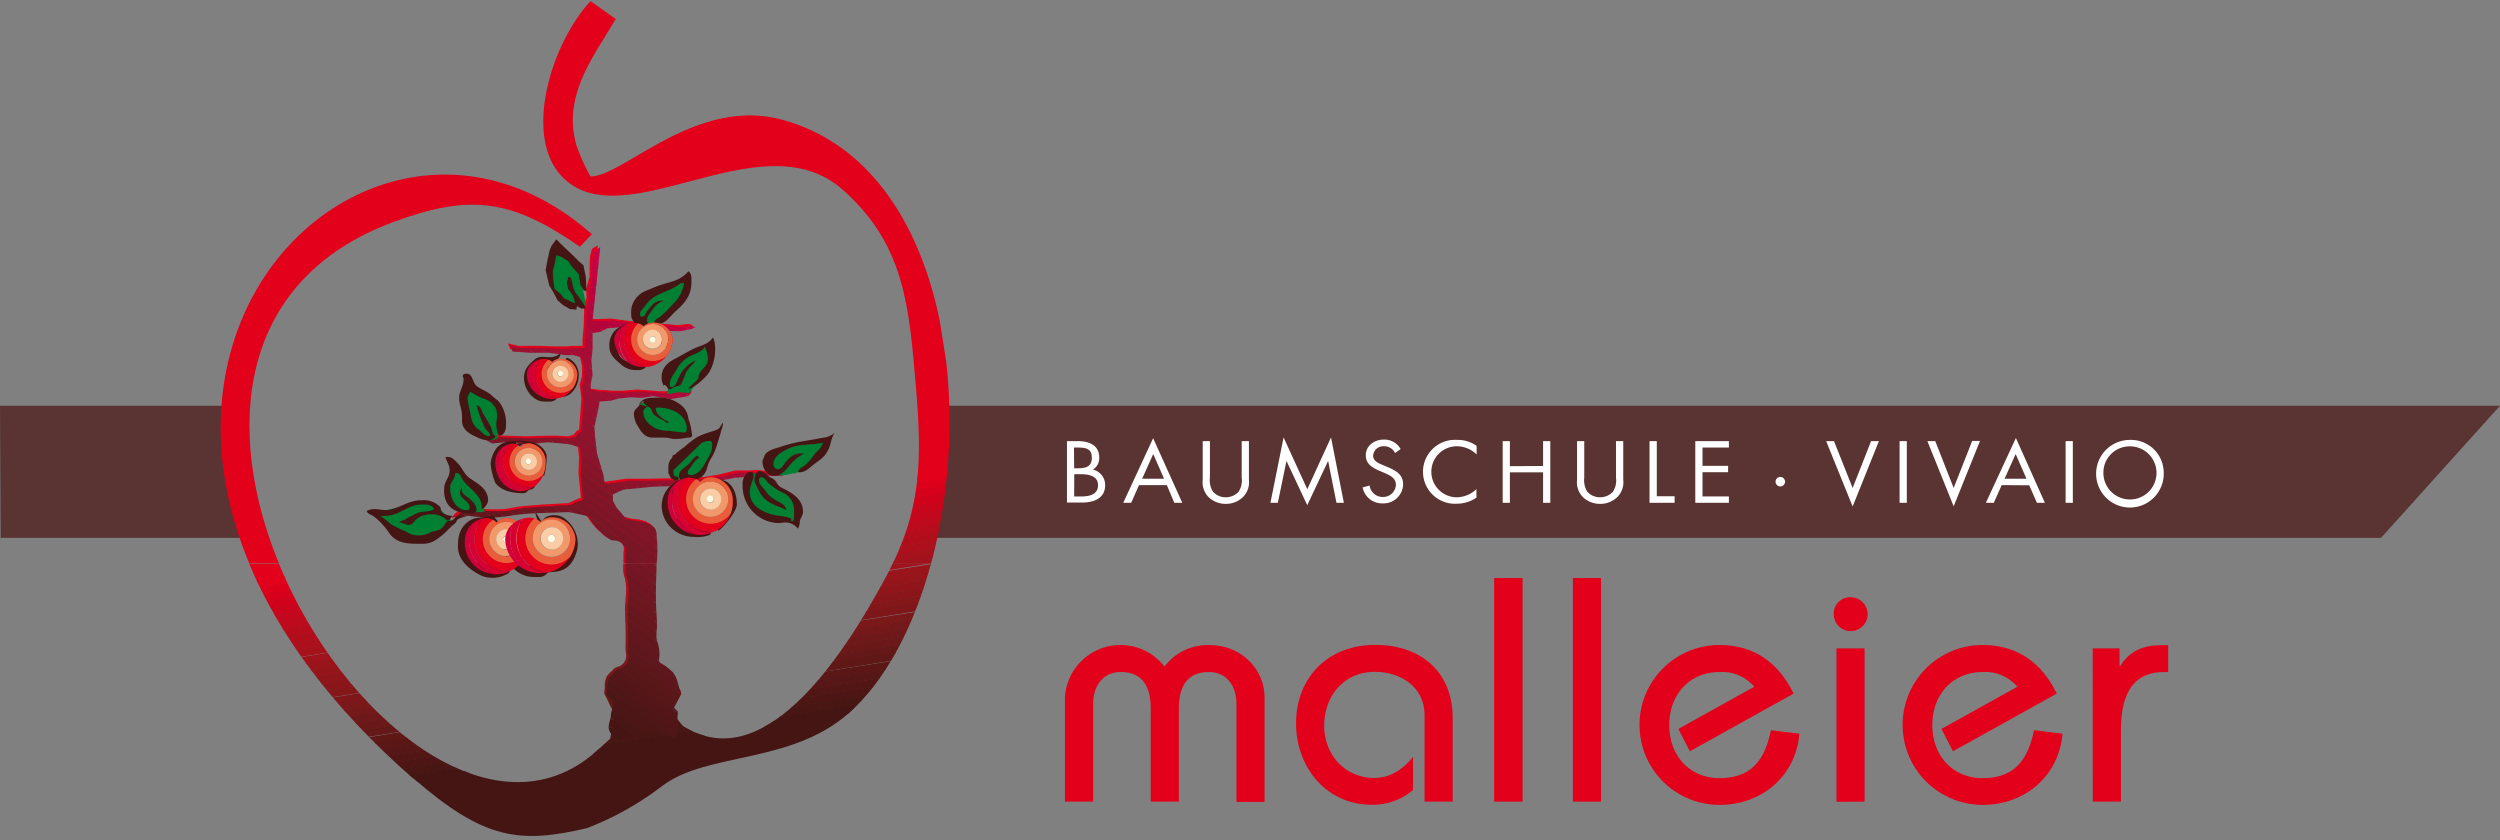 <svg xmlns="http://www.w3.org/2000/svg" xmlns:xlink="http://www.w3.org/1999/xlink" width="185.93mm" height="62.48mm" viewBox="0 0 527.06 177.11"><rect x="0" y="0" width="527.06" height="177.11" fill="#808080" stroke="none"/><defs><style>.a{fill:none;}.b{fill:#593433;}.c{clip-path:url(#a);}.d{fill:#e2001a;}.e{fill:#dc001a;}.f{fill:#d6001b;}.g{fill:#cf011b;}.h{fill:#c9051b;}.i{fill:#c3071c;}.j{fill:#bd0a1c;}.k{fill:#b70c1c;}.l{fill:#b10e1c;}.m{fill:#ac101c;}.n{fill:#a6121c;}.o{fill:#a0131c;}.p{fill:#9a141b;}.q{fill:#95151b;}.r{fill:#8f151b;}.s{fill:#8a161b;}.t{fill:#84171a;}.u{fill:#7f171a;}.v{fill:#7a181a;}.w{fill:#751819;}.x{fill:#6f1819;}.y{fill:#6a1818;}.z{fill:#651818;}.aa{fill:#601817;}.ab{fill:#5b1716;}.ac{fill:#571716;}.ad{fill:#521715;}.ae{fill:#4d1614;}.af{fill:#481613;}.ag,.cl{fill:#441513;}.ah{clip-path:url(#b);}.ai{clip-path:url(#c);}.aj{fill:#461513;}.ak{fill:#481614;}.al{fill:#4b1615;}.am{fill:#4d1616;}.an{fill:#4f1617;}.ao{fill:#521618;}.ap{fill:#541619;}.aq{fill:#571719;}.ar{fill:#59171a;}.as{fill:#5b171b;}.at{fill:#5e171c;}.au{fill:#60171d;}.av{fill:#62171e;}.aw{fill:#65171e;}.ax{fill:#67171f;}.ay{fill:#6a1720;}.az{fill:#6c1721;}.ba{fill:#6f1622;}.bb{fill:#721623;}.bc{fill:#741624;}.bd{fill:#771625;}.be{fill:#791626;}.bf{fill:#7c1627;}.bg{fill:#7f1528;}.bh{fill:#811528;}.bi{fill:#841529;}.bj{fill:#86142a;}.bk{fill:#89142b;}.bl{fill:#8c132c;}.bm{fill:#8f132d;}.bn{fill:#91122e;}.bo{fill:#94122f;}.bp{fill:#971130;}.bq{fill:#991031;}.br{clip-path:url(#d);}.bs{fill:#9c1033;}.bt{fill:#9f0f34;}.bu{fill:#a20e35;}.bv{fill:#a50d36;}.bw{fill:#a70c37;}.bx{fill:#aa0a38;}.by{fill:#ad0939;}.bz{fill:#b0073a;}.ca{fill:#b3053b;}.cb{fill:#b6043d;}.cc{fill:#b9023e;}.cd{fill:#bc003f;}.ce{fill:#bf0040;}.cf{fill:#c20041;}.cg{fill:#c50043;}.ch{fill:#c80044;}.ci{fill:#cb0045;}.cj{fill:#008033;}.ck{clip-path:url(#e);}.cl{fill-rule:evenodd;}.cm{clip-path:url(#f);}.cn{fill:#d1003c;}.co{fill:#d60031;}.cp{fill:#dc0027;}.cq{fill:#e95e3a;}.cr{fill:#f2996c;}.cs{fill:#facda7;}.ct{fill:#fffce4;}.cu{clip-path:url(#g);}.cv{clip-path:url(#h);}.cw{clip-path:url(#i);}.cx{clip-path:url(#j);}.cy{clip-path:url(#k);}.cz{fill:#fff;}</style><clipPath id="a"><path class="a" d="M87.13,164.05c15.06,13.14,22.55,13.8,36.61,10.55a63.88,63.88,0,0,0,16-9c9.55-7.07,26.94-4.5,39.14-15.2,7.87-6.91,13.83-18.38,17.42-31.67h-8.06c-.47,1-1,2-1.51,3-9.8,18.21-26.18,42-42.82,31.26l-2.29-2.87,2-3.8c.08-.73-1-2.1-1.24-2.81a4.93,4.93,0,0,0-1.11-2.24,8.39,8.39,0,0,0-1.63-1.25c-.44-.34-.89-.37-1.12-.87s0-.76,0-1.25,0-.61,0-1a8.66,8.66,0,0,0-.12-.87c-.14-.74-.41-1.12-.5-1.87a14.89,14.89,0,0,1,.12-2.49c0-2.09-.22-3.27-.25-5.37,0-.82,0-1.29,0-2.12,0-1.7.1-2.65.13-4.36q0-.54,0-1h-6.52v.18c0,.54,0,.84,0,1.37.07.9.36,1.36.5,2.25.37,2.4-.17,3.8-.12,6.23,0,1.22.09,1.9.12,3.12,0,1.7.07,2.66,0,4.36-.06,1.27.5,2.22-.25,3.24a2.7,2.7,0,0,1-1,.87c-.36.21-.65.15-1,.38a4,4,0,0,0-.62.62,5.15,5.15,0,0,0-1.13,1.25,4.33,4.33,0,0,0-.37,2.12c0,.73-.29,1.27.13,1.87.21.32,1.13,2.45,1.37,2.75.75.95.29,2.92-.37,6.3l-2.85,2.59c-21.59,19.31-53.67-7-67-39.5H52.53c6.09,14.64,17.14,30.09,34.6,45.33"/></clipPath><clipPath id="b"><path class="a" d="M124.81,52.46l-.38,1.37-.12,1.49v3l-.75,2.62.12,1.74-.49,1.5-.13,4.49-.25,2.86v1.38h-2l-1.37.12h-2.61l-3.24-.12h-4.25l-2.24-.5.5,1.24,2,.13,1.63.12h4l3.48.5h1.63l1.87.5.25,1.13.25,1.11v2.12l-.5,1.87.37,2.87-.25,3.37-.25,3.24-.5.25-.62.75-1.12.37-2.49-.13h-2l-4.49.13-4.12-.13-2.11-.12-2-.12-.87.62,1.5.87,2.74-.25,3.49.38,3.12-.13,2.37-.25,3.12.25,1.86.25,1.87.63.25,2.49-.12,3.24.5,5.24-.75.25-1.87.87-2.62.13c-2.09.11-3.27.19-5.36.37-1,.09-1.6.11-2.62.25s-1.74.38-2.87.5a36.2,36.2,0,0,1-5.86-.13l-3.49.13-1.25,1.12-.49.75,1.37-.38,1.49-.5s2,.32,3.25.38a24.2,24.2,0,0,0,4-.13c1.41-.12,2.2-.35,3.61-.5s2-.17,3.24-.24,2.13-.08,3.5-.13l3.73-.12,2.37.49,1.12.25.63.25a19.93,19.93,0,0,0,1.49,2.12,11.16,11.16,0,0,0,1.38,1.37,6.1,6.1,0,0,0,1.87,1.37c.64.27,1.13,0,1.74.38a2.37,2.37,0,0,1,1.37,1.37c.19.55,0,.91,0,1.49v2.07h6.52a29.38,29.38,0,0,0,0-6.07,3.71,3.71,0,0,0-.25-1.49,2.72,2.72,0,0,0-1.37-1.12,7.23,7.23,0,0,0-1.63-.5l-1.74-.25-1.5-.37-2-2.37-.75-1.37v-1.38l2.24-1,6.36-.63,4.12-.12,5.73-.5,4.62-.75,2.61-.5,1.75-.12,1.49-.37,5.62.12h1.24v-.62h-2.87l-2-.25-1.74.12H155l-3.48.87-3.12.5-5.62.25-6.35.12h-4.49l-4.36.63-.63-.12-.24-1.75-.88-2.87-.5-1.74-.37-3.37-.12-2.12.74-3.36.38-2,2.24-.12,1.75-.5,2.74-.25,2.12.12,2.37-.37,3.74.62,3.74-.62.62-.75v-.87l-.25-.63L144.5,82l-1.12.12-.75.25-2.36.12h-1.12l-1.5-.12-3.25-.25-3.11.25h-2.37l-3.12-.25-1.74-.25v-1.5l.37-1.74-.25-3.11.25-2.25V69.79l1.62-.25,1.5-.75,4.86-.37,3.24.75s3.62,0,4.62.12,2.61.12,2.61.12l2.5-.5.74-.37-.87-.25-2.5.25-5.1-.5-5-.37-3.74-.5-4.49.12,1.62-15.58ZM52.53,118.73h6.26c-11.36-27.61-9.22-59.67,24.34-72,16-5.85,24.57-4.81,39.13,5.28l2.52-2.64c-9.86-8.71-20.67-12.57-31-12.57C61.63,36.84,33.9,74,52.53,118.73m65.88-81.58c6.34,6.69,16.56,3.84,27.36,1,11.3-3,23.24-6,32.07,2,12.91,11.56,13.83,24.45,15.28,41.71,1.22,14.56,1.11,24.49-4.87,36.91h8.06c9.62-35.62,2.16-84.35-31.36-93.52-10.28-2.82-19.63,1.35-27.06,5.51-5.8,3.25-10.43,6.5-13.41,6.43a40,40,0,0,1-3-6.67C118.59,20,125.11,12,129.82,4L124.48.23c-8.42,9.22-14.12,28.43-6.07,36.92"/></clipPath><clipPath id="c"><path class="a" d="M131.91,118.82v.51c0,.53,0,.84,0,1.37.08.9.36,1.36.5,2.25.37,2.4-.17,3.8-.12,6.23,0,1.21.09,1.9.12,3.12,0,1.7.08,2.66,0,4.35,0,1.27.51,2.23-.25,3.25a2.63,2.63,0,0,1-1,.87c-.35.21-.64.14-1,.38a3.64,3.64,0,0,0-.62.62,5.11,5.11,0,0,0-1.12,1.25,4.23,4.23,0,0,0-.38,2.12c0,.73-.29,1.27.13,1.87.21.31.51.32.75.62.75,1-.06,1.9-.13,3.11-.07,1.37-.86,2.27-.25,3.5a3,3,0,0,0,.63.87c1.29,1.32,2.92.5,4.73.13.8-.17,1.2-.46,2-.63a6.77,6.77,0,0,1,2.75-.25c.93.15,1.32.69,2.24.88.67.13,1.23.56,1.74.12s0-1.14,0-1.87c0-1.12.24-1.75.25-2.87,0-.24.09-.4,0-.62s-.31-.3-.49-.5a1.75,1.75,0,0,1-.37-.5c-.23-.57.3-.91.5-1.49a7.14,7.14,0,0,0,.61-1.75,4.29,4.29,0,0,0-.25-1.87,5,5,0,0,0-1.11-2.25,8.59,8.59,0,0,0-1.62-1.24c-.44-.34-.9-.37-1.13-.88s0-.76,0-1.24,0-.61,0-1a6.28,6.28,0,0,0-.12-.87c-.14-.75-.41-1.12-.5-1.87a16,16,0,0,1,.12-2.49c0-2.1-.22-3.27-.24-5.37,0-.82,0-1.29,0-2.12,0-1.7.09-2.66.12-4.36,0-.5,0-1,0-1.39Z"/></clipPath><clipPath id="d"><path class="a" d="M125.31,52.88l-.38,1.37-.12,1.49v3l-.75,2.63.12,1.74-.49,1.5-.13,4.48L123.31,72v1.37h-2l-1.38.13h-2.61l-3.24-.13h-4.24l-2.25-.5.5,1.25,2,.13,1.62.12h4l3.48.5h1.63l1.87.5.25,1.12.25,1.12v2.12l-.5,1.87.37,2.87-.25,3.37L122.56,91l-.5.25-.62.75-1.12.38-2.49-.13h-2l-4.49.13-4.11-.13-2.12-.12-2-.13-.88.63,1.5.87,2.74-.25,3.49.37,3.12-.12,2.37-.25,3.12.25,1.86.25,1.87.62.25,2.5-.12,3.24.5,5.23-.75.25-1.87.88-2.61.12c-2.1.12-3.28.19-5.37.37-1,.09-1.6.12-2.62.26s-1.74.37-2.87.49a35.31,35.31,0,0,1-5.85-.12l-3.5.12-1.24,1.13-.5.75,1.37-.38,1.5-.5s2,.31,3.24.38a26.57,26.57,0,0,0,4-.13c1.42-.12,2.2-.35,3.61-.5s2-.18,3.25-.25,2.13-.07,3.49-.12l3.73-.13,2.37.5,1.13.25.62.25a19.08,19.08,0,0,0,1.5,2.12,11.82,11.82,0,0,0,1.37,1.37,6.4,6.4,0,0,0,1.87,1.37c.64.27,1.13,0,1.75.37a2.4,2.4,0,0,1,1.36,1.38c.2.55,0,.91,0,1.49v1.73h6.54a27.47,27.47,0,0,0,0-5.72,3.71,3.71,0,0,0-.25-1.49,2.67,2.67,0,0,0-1.37-1.12,7.21,7.21,0,0,0-1.62-.5l-1.75-.25-1.5-.38-2-2.37-.74-1.37v-1.37l2.23-1,6.37-.62,4.11-.13,5.73-.5,4.62-.74,2.61-.5,1.75-.13,1.5-.36,5.61.11H165v-.61h-2.87l-2-.25-1.74.12h-2.87l-3.49.87-3.12.5-5.61.25-6.36.12h-4.49l-4.36.62-.63-.11-.24-1.75-.87-2.87-.5-1.74-.38-3.37L125.31,90l.75-3.37.37-2,2.25-.13,1.74-.49,2.74-.26,2.12.13,2.37-.37,3.74.62,3.74-.62.62-.75v-.88l-.25-.62-.5,1.12-1.12.13-.75.25-2.36.12h-1.12l-1.5-.12-3.24-.25-3.12.25h-2.37l-3.11-.25-1.75-.25V80.8l.37-1.75-.25-3.11.25-2.24V70.21l1.63-.25,1.49-.75,4.86-.38,3.24.75s3.62,0,4.62.13,2.61.12,2.61.12l2.5-.5.75-.37-.88-.25-2.49.25-5.11-.5-5-.38-3.74-.49-4.49.12,1.63-15.58Z"/></clipPath><clipPath id="e"><rect class="a" x="45.45" width="155.17" height="177.11"/></clipPath><clipPath id="f"><path class="a" d="M116.41,76.3c-1.73-1.49-5.34-.07-5.34,2.72a5.33,5.33,0,0,0,10.65,0,3.54,3.54,0,0,0-3.51-3.41,2.55,2.55,0,0,0-1.8.69"/></clipPath><clipPath id="g"><path class="a" d="M147.62,101.59c-2.23-2.15-6.87-.1-6.87,3.93a6.87,6.87,0,1,0,13.72,0,4.83,4.83,0,0,0-4.53-4.92,3.11,3.11,0,0,0-2.32,1"/></clipPath><clipPath id="h"><path class="a" d="M135.68,68.75c-2-1.66-6.18-.08-6.18,3a6.19,6.19,0,0,0,12.33,0A4,4,0,0,0,137.76,68a3,3,0,0,0-2.08.76"/></clipPath><clipPath id="i"><path class="a" d="M104.66,110.13C102.51,108,98,110,98,114a6.63,6.63,0,1,0,13.23,0,4.69,4.69,0,0,0-4.37-4.79,3,3,0,0,0-2.23,1"/></clipPath><clipPath id="j"><path class="a" d="M113.93,110c-2.41-2.08-7.43-.09-7.43,3.81a7.42,7.42,0,0,0,14.82,0,4.94,4.94,0,0,0-4.89-4.77,3.55,3.55,0,0,0-2.5,1"/></clipPath><clipPath id="k"><path class="a" d="M109.73,94.28c-1.72-1.78-5.31-.08-5.31,3.26s2.37,6,5.3,6,5.31-2.71,5.31-6a3.89,3.89,0,0,0-3.5-4.08,2.34,2.34,0,0,0-1.8.82"/></clipPath></defs><title>Logo_maleier</title><polygon class="b" points="48.31 85.53 51.33 113.39 0.14 113.39 0 85.53 48.31 85.53"/><polygon class="b" points="196.95 85.53 193.96 113.39 501.98 113.39 527.06 85.53 196.95 85.53"/><g class="c"><rect class="d" x="41.39" y="1.54" width="154.08" height="110.8" transform="translate(-7.45 19.23) rotate(-9)"/><rect class="d" x="50.05" y="110.77" width="154.13" height="1.68" transform="translate(-15.89 21.26) rotate(-9)"/><rect class="e" x="50.29" y="112.32" width="154.13" height="1.68" transform="translate(-16.13 21.32) rotate(-9)"/><rect class="f" x="50.54" y="113.88" width="154.13" height="1.68" transform="translate(-16.37 21.37) rotate(-9)"/><rect class="g" x="50.79" y="115.43" width="154.13" height="1.68" transform="translate(-16.61 21.43) rotate(-9)"/><rect class="h" x="51.03" y="116.98" width="154.13" height="1.68" transform="translate(-16.85 21.49) rotate(-9)"/><rect class="i" x="51.28" y="118.54" width="154.13" height="1.68" transform="translate(-17.09 21.55) rotate(-9)"/><rect class="j" x="51.52" y="120.09" width="154.13" height="1.68" transform="translate(-17.33 21.6) rotate(-9)"/><rect class="k" x="51.77" y="121.65" width="154.13" height="1.68" transform="translate(-17.57 21.66) rotate(-9)"/><rect class="l" x="52.02" y="123.2" width="154.13" height="1.68" transform="translate(-17.81 21.72) rotate(-9)"/><rect class="m" x="52.26" y="124.76" width="154.13" height="1.68" transform="translate(-18.05 21.78) rotate(-9)"/><rect class="n" x="52.51" y="126.31" width="154.13" height="1.68" transform="translate(-18.29 21.83) rotate(-9)"/><rect class="o" x="52.76" y="127.86" width="154.13" height="1.68" transform="matrix(0.99, -0.16, 0.16, 0.99, -18.53, 21.89)"/><rect class="p" x="53" y="129.42" width="154.13" height="1.68" transform="translate(-18.77 21.95) rotate(-9)"/><rect class="q" x="53.25" y="130.97" width="154.13" height="1.68" transform="translate(-19.02 22.01) rotate(-9)"/><rect class="r" x="53.49" y="132.53" width="154.13" height="1.68" transform="translate(-19.26 22.07) rotate(-9)"/><rect class="s" x="53.74" y="134.08" width="154.13" height="1.68" transform="translate(-19.5 22.12) rotate(-9)"/><rect class="t" x="53.99" y="135.64" width="154.13" height="1.68" transform="translate(-19.74 22.18) rotate(-9)"/><rect class="u" x="54.23" y="137.19" width="154.13" height="1.68" transform="matrix(0.99, -0.16, 0.16, 0.99, -19.98, 22.24)"/><rect class="v" x="54.48" y="138.74" width="154.13" height="1.68" transform="translate(-20.22 22.3) rotate(-9)"/><rect class="w" x="54.73" y="140.3" width="154.13" height="1.68" transform="translate(-20.46 22.35) rotate(-9)"/><rect class="x" x="54.97" y="141.85" width="154.13" height="1.68" transform="translate(-20.7 22.41) rotate(-9)"/><rect class="y" x="55.22" y="143.41" width="154.13" height="1.68" transform="translate(-20.94 22.47) rotate(-9)"/><rect class="z" x="55.46" y="144.96" width="154.13" height="1.68" transform="translate(-21.18 22.53) rotate(-9)"/><rect class="aa" x="55.71" y="146.52" width="154.13" height="1.68" transform="matrix(0.99, -0.16, 0.16, 0.99, -21.42, 22.59)"/><rect class="ab" x="55.96" y="148.07" width="154.13" height="1.68" transform="translate(-21.66 22.64) rotate(-9)"/><rect class="ac" x="56.2" y="149.62" width="154.13" height="1.68" transform="translate(-21.9 22.7) rotate(-9)"/><rect class="ad" x="56.45" y="151.18" width="154.13" height="1.68" transform="translate(-22.14 22.76) rotate(-9)"/><rect class="ae" x="56.69" y="152.73" width="154.13" height="1.68" transform="translate(-22.38 22.82) rotate(-9)"/><rect class="af" x="56.94" y="154.29" width="154.13" height="1.68" transform="translate(-22.62 22.87) rotate(-9)"/><rect class="ag" x="57.19" y="155.84" width="154.13" height="1.68" transform="translate(-22.86 22.93) rotate(-9)"/><rect class="ag" x="58.49" y="156.55" width="154.22" height="16.7" transform="matrix(0.99, -0.16, 0.16, 0.99, -24.13, 23.24)"/></g><g class="ah"><rect class="d" x="41.39" y="1.54" width="154.08" height="110.8" transform="translate(-7.45 19.23) rotate(-9)"/><rect class="d" x="50.05" y="110.77" width="154.13" height="1.68" transform="translate(-15.89 21.26) rotate(-9)"/><rect class="e" x="50.29" y="112.32" width="154.13" height="1.68" transform="translate(-16.13 21.32) rotate(-9)"/><rect class="f" x="50.54" y="113.88" width="154.13" height="1.68" transform="translate(-16.37 21.37) rotate(-9)"/><rect class="g" x="50.79" y="115.43" width="154.13" height="1.68" transform="translate(-16.61 21.43) rotate(-9)"/><rect class="h" x="51.03" y="116.98" width="154.13" height="1.68" transform="translate(-16.85 21.49) rotate(-9)"/><rect class="i" x="51.28" y="118.54" width="154.13" height="1.68" transform="translate(-17.09 21.55) rotate(-9)"/><rect class="j" x="51.52" y="120.09" width="154.13" height="1.68" transform="translate(-17.33 21.6) rotate(-9)"/><rect class="k" x="51.77" y="121.65" width="154.13" height="1.68" transform="translate(-17.57 21.66) rotate(-9)"/><rect class="l" x="52.02" y="123.2" width="154.13" height="1.68" transform="translate(-17.81 21.72) rotate(-9)"/><rect class="m" x="52.26" y="124.76" width="154.13" height="1.68" transform="translate(-18.05 21.78) rotate(-9)"/><rect class="n" x="52.51" y="126.31" width="154.13" height="1.68" transform="translate(-18.29 21.83) rotate(-9)"/><rect class="o" x="52.76" y="127.86" width="154.13" height="1.68" transform="matrix(0.99, -0.16, 0.16, 0.99, -18.53, 21.89)"/><rect class="p" x="53" y="129.42" width="154.13" height="1.68" transform="translate(-18.77 21.95) rotate(-9)"/></g><g class="ai"><rect class="ag" x="106.31" y="99.15" width="1.57" height="77.71" transform="translate(-67.57 140.48) rotate(-53)"/><rect class="aj" x="107.25" y="97.89" width="1.57" height="77.71" transform="translate(-66.2 140.73) rotate(-53)"/><rect class="ak" x="108.19" y="96.64" width="1.57" height="77.71" transform="translate(-64.82 140.99) rotate(-53)"/><rect class="al" x="109.13" y="95.39" width="1.57" height="77.71" transform="translate(-63.45 141.24) rotate(-53)"/><rect class="am" x="110.08" y="94.14" width="1.57" height="77.71" transform="translate(-62.07 141.49) rotate(-53)"/><rect class="an" x="111.02" y="92.89" width="1.57" height="77.71" transform="translate(-60.7 141.75) rotate(-53)"/><rect class="ao" x="111.96" y="91.64" width="1.57" height="77.71" transform="translate(-59.32 142) rotate(-53)"/><rect class="ap" x="112.91" y="90.39" width="1.57" height="77.71" transform="translate(-57.95 142.26) rotate(-53)"/><rect class="aq" x="113.85" y="89.14" width="1.57" height="77.71" transform="translate(-56.57 142.51) rotate(-53)"/><rect class="ar" x="114.79" y="87.88" width="1.57" height="77.71" transform="translate(-55.2 142.77) rotate(-53)"/><rect class="as" x="115.73" y="86.63" width="1.57" height="77.71" transform="translate(-53.82 143.02) rotate(-53)"/><rect class="at" x="116.68" y="85.38" width="1.57" height="77.71" transform="translate(-52.45 143.28) rotate(-53)"/><rect class="au" x="117.62" y="84.13" width="1.57" height="77.71" transform="translate(-51.07 143.53) rotate(-53)"/><rect class="av" x="118.56" y="82.88" width="1.57" height="77.71" transform="translate(-49.7 143.79) rotate(-53)"/><rect class="aw" x="119.51" y="81.63" width="1.57" height="77.71" transform="translate(-48.33 144.04) rotate(-53)"/><rect class="ax" x="120.45" y="80.38" width="1.57" height="77.71" transform="translate(-46.95 144.3) rotate(-53)"/><rect class="ay" x="121.39" y="79.13" width="1.57" height="77.71" transform="translate(-45.58 144.55) rotate(-53)"/><rect class="az" x="122.33" y="77.87" width="1.57" height="77.71" transform="translate(-44.2 144.81) rotate(-53)"/><rect class="ba" x="123.28" y="76.62" width="1.57" height="77.71" transform="translate(-42.83 145.06) rotate(-53)"/><rect class="bb" x="124.22" y="75.37" width="1.57" height="77.71" transform="translate(-41.45 145.32) rotate(-53)"/><rect class="bc" x="125.16" y="74.12" width="1.57" height="77.71" transform="translate(-40.08 145.57) rotate(-53)"/><rect class="bd" x="126.11" y="72.87" width="1.57" height="77.71" transform="translate(-38.7 145.83) rotate(-53)"/><rect class="be" x="127.05" y="71.62" width="1.57" height="77.71" transform="translate(-37.33 146.08) rotate(-53)"/><rect class="bf" x="127.99" y="70.37" width="1.57" height="77.71" transform="translate(-35.95 146.34) rotate(-53)"/><rect class="bg" x="128.93" y="69.12" width="1.57" height="77.71" transform="translate(-34.58 146.59) rotate(-53)"/><rect class="bh" x="129.88" y="67.86" width="1.57" height="77.71" transform="translate(-33.2 146.85) rotate(-53)"/><rect class="bi" x="130.82" y="66.61" width="1.57" height="77.71" transform="translate(-31.83 147.1) rotate(-53)"/><rect class="bj" x="131.76" y="65.36" width="1.57" height="77.71" transform="translate(-30.45 147.36) rotate(-53)"/><rect class="bk" x="132.71" y="64.11" width="1.57" height="77.71" transform="translate(-29.08 147.61) rotate(-53)"/><rect class="bl" x="133.65" y="62.86" width="1.57" height="77.71" transform="translate(-27.7 147.86) rotate(-53)"/><rect class="bm" x="134.59" y="61.61" width="1.57" height="77.71" transform="translate(-26.33 148.12) rotate(-53)"/><rect class="bn" x="135.53" y="60.36" width="1.57" height="77.71" transform="translate(-24.95 148.37) rotate(-53)"/><rect class="bo" x="136.48" y="59.11" width="1.57" height="77.71" transform="translate(-23.58 148.63) rotate(-53)"/><rect class="bp" x="137.42" y="57.85" width="1.57" height="77.71" transform="translate(-22.2 148.88) rotate(-53)"/><rect class="bq" x="138.36" y="56.6" width="1.57" height="77.71" transform="translate(-20.83 149.14) rotate(-53)"/></g><g class="br"><rect class="ag" x="106.31" y="99.15" width="1.57" height="77.71" transform="translate(-67.57 140.48) rotate(-53)"/><rect class="aj" x="107.25" y="97.89" width="1.57" height="77.71" transform="translate(-66.2 140.73) rotate(-53)"/><rect class="ak" x="108.19" y="96.64" width="1.57" height="77.71" transform="translate(-64.82 140.99) rotate(-53)"/><rect class="al" x="109.13" y="95.39" width="1.57" height="77.71" transform="translate(-63.45 141.24) rotate(-53)"/><rect class="am" x="110.08" y="94.14" width="1.57" height="77.71" transform="translate(-62.07 141.49) rotate(-53)"/><rect class="an" x="111.02" y="92.89" width="1.57" height="77.71" transform="translate(-60.7 141.75) rotate(-53)"/><rect class="ao" x="111.96" y="91.64" width="1.57" height="77.71" transform="translate(-59.32 142) rotate(-53)"/><rect class="ap" x="112.91" y="90.39" width="1.57" height="77.71" transform="translate(-57.95 142.26) rotate(-53)"/><rect class="aq" x="113.85" y="89.14" width="1.57" height="77.71" transform="translate(-56.57 142.51) rotate(-53)"/><rect class="ar" x="114.79" y="87.88" width="1.57" height="77.71" transform="translate(-55.2 142.77) rotate(-53)"/><rect class="as" x="115.73" y="86.63" width="1.57" height="77.71" transform="translate(-53.82 143.02) rotate(-53)"/><rect class="at" x="116.68" y="85.38" width="1.57" height="77.71" transform="translate(-52.45 143.28) rotate(-53)"/><rect class="au" x="117.62" y="84.13" width="1.57" height="77.71" transform="translate(-51.07 143.53) rotate(-53)"/><rect class="av" x="118.56" y="82.88" width="1.57" height="77.71" transform="translate(-49.7 143.79) rotate(-53)"/><rect class="aw" x="119.51" y="81.63" width="1.57" height="77.71" transform="translate(-48.33 144.04) rotate(-53)"/><rect class="ax" x="120.45" y="80.38" width="1.57" height="77.71" transform="translate(-46.95 144.3) rotate(-53)"/><rect class="ay" x="121.39" y="79.13" width="1.57" height="77.71" transform="translate(-45.58 144.55) rotate(-53)"/><rect class="az" x="122.33" y="77.87" width="1.57" height="77.71" transform="translate(-44.2 144.81) rotate(-53)"/><rect class="ba" x="123.28" y="76.62" width="1.57" height="77.71" transform="translate(-42.83 145.06) rotate(-53)"/><rect class="bb" x="124.22" y="75.37" width="1.57" height="77.71" transform="translate(-41.45 145.32) rotate(-53)"/><rect class="bc" x="125.16" y="74.12" width="1.57" height="77.71" transform="translate(-40.08 145.57) rotate(-53)"/><rect class="bd" x="126.11" y="72.87" width="1.57" height="77.71" transform="translate(-38.7 145.83) rotate(-53)"/><rect class="be" x="127.05" y="71.62" width="1.57" height="77.71" transform="translate(-37.33 146.08) rotate(-53)"/><rect class="bf" x="127.99" y="70.37" width="1.57" height="77.71" transform="translate(-35.95 146.34) rotate(-53)"/><rect class="bg" x="128.93" y="69.12" width="1.57" height="77.71" transform="translate(-34.58 146.59) rotate(-53)"/><rect class="bh" x="129.88" y="67.86" width="1.57" height="77.71" transform="translate(-33.2 146.85) rotate(-53)"/><rect class="bi" x="130.82" y="66.61" width="1.57" height="77.71" transform="translate(-31.83 147.1) rotate(-53)"/><rect class="bj" x="131.76" y="65.36" width="1.57" height="77.71" transform="translate(-30.45 147.36) rotate(-53)"/><rect class="bk" x="132.71" y="64.11" width="1.57" height="77.71" transform="translate(-29.08 147.61) rotate(-53)"/><rect class="bl" x="133.65" y="62.86" width="1.57" height="77.71" transform="translate(-27.7 147.86) rotate(-53)"/><rect class="bm" x="134.59" y="61.61" width="1.57" height="77.71" transform="translate(-26.33 148.12) rotate(-53)"/><rect class="bn" x="135.53" y="60.36" width="1.57" height="77.71" transform="translate(-24.95 148.37) rotate(-53)"/><rect class="bo" x="136.48" y="59.11" width="1.57" height="77.71" transform="translate(-23.58 148.63) rotate(-53)"/><rect class="bp" x="137.42" y="57.85" width="1.57" height="77.71" transform="translate(-22.2 148.88) rotate(-53)"/><rect class="bq" x="138.36" y="56.6" width="1.57" height="77.71" transform="translate(-20.83 149.14) rotate(-53)"/><rect class="bs" x="139.31" y="55.35" width="1.57" height="77.71" transform="translate(-19.45 149.39) rotate(-53)"/><rect class="bt" x="140.25" y="54.1" width="1.57" height="77.71" transform="translate(-18.08 149.65) rotate(-53)"/><rect class="bu" x="141.19" y="52.85" width="1.57" height="77.71" transform="translate(-16.71 149.9) rotate(-53)"/><rect class="bv" x="142.14" y="51.6" width="1.57" height="77.71" transform="translate(-15.33 150.16) rotate(-53)"/><rect class="bw" x="143.08" y="50.35" width="1.57" height="77.71" transform="translate(-13.96 150.41) rotate(-53)"/><rect class="bx" x="144.02" y="49.09" width="1.57" height="77.71" transform="translate(-12.58 150.67) rotate(-53)"/><rect class="by" x="144.96" y="47.84" width="1.57" height="77.71" transform="translate(-11.21 150.92) rotate(-53)"/><rect class="bz" x="145.91" y="46.59" width="1.57" height="77.71" transform="translate(-9.83 151.18) rotate(-53)"/><rect class="ca" x="146.85" y="45.34" width="1.57" height="77.71" transform="translate(-8.46 151.43) rotate(-53)"/><rect class="cb" x="147.79" y="44.09" width="1.57" height="77.71" transform="translate(-7.08 151.69) rotate(-53)"/><rect class="cc" x="148.74" y="42.84" width="1.57" height="77.71" transform="translate(-5.71 151.94) rotate(-53)"/><rect class="cd" x="149.68" y="41.59" width="1.57" height="77.71" transform="translate(-4.33 152.2) rotate(-53)"/><rect class="ce" x="150.62" y="40.34" width="1.57" height="77.71" transform="translate(-2.96 152.45) rotate(-53)"/><rect class="cf" x="151.56" y="39.08" width="1.57" height="77.71" transform="translate(-1.58 152.71) rotate(-53)"/><rect class="cg" x="152.51" y="37.83" width="1.57" height="77.71" transform="translate(-0.21 152.96) rotate(-53)"/><rect class="ch" x="153.45" y="36.58" width="1.57" height="77.71" transform="translate(1.17 153.22) rotate(-53)"/><rect class="ci" x="154.39" y="35.33" width="1.57" height="77.71" transform="translate(2.54 153.47) rotate(-53)"/></g><polygon class="cj" points="102.09 107.95 102.23 104.79 100.41 102.14 97.89 100.25 95.78 98.61 95.22 101.13 94.81 102.9 94.94 105.93 96.35 107.31 98.31 107.95 102.09 107.95"/><polygon class="cj" points="95.4 109.95 92.87 107.43 91.47 106.04 88.95 106.04 86.01 106.17 84.47 106.8 78.86 108.19 80.82 110.71 87.69 114 91.47 112.99 95.4 109.95"/><polygon class="cj" points="104.89 92.45 105.31 87.15 104.19 84.75 98.87 81.34 97.89 87.28 98.73 89.67 101.53 92.33 103.63 92.83 104.89 92.45"/><polygon class="cj" points="123.61 64.34 122.93 61.24 122.37 58.21 120.83 55.17 117.6 52.39 116.06 54.79 115.94 59.11 117.01 62.22 119.14 64.01 120.55 64.77 122.65 64.27 123.61 64.34"/><polygon class="cj" points="134.25 67.02 135.94 62.1 144.62 58.81 144.76 60.58 144.2 62.98 139.3 68.16 135.37 68.28 134.25 67.02"/><polygon class="cj" points="143.07 82.7 145.32 82.87 147.83 79.42 149.79 77.4 149.94 73.48 149.79 72.72 143.77 75.12 141.25 78.54 140.97 80.43 140.69 83.08 143.07 82.7"/><polygon class="cj" points="136.73 84.42 141.35 85.31 144.49 87.5 145.14 91.24 137.43 91.49 135.75 89.34 134.76 86.95 135.04 84.93 136.73 84.42"/><polygon class="cj" points="144.38 101.17 148.03 100.54 150.41 95.24 151.25 91.69 146.76 93.71 142.7 97.13 141.86 99.78 142.14 101.04 144.38 101.17"/><polygon class="cj" points="162.19 99.38 162.89 95.84 169.06 93.31 174.94 92.93 172.42 96.35 170.04 98.74 169.06 99.25 167.66 99.75 164.85 100.26 162.34 100.01 162.19 99.38"/><polygon class="cj" points="158.68 99.7 161.11 100.63 167.57 105.05 168.07 110.43 164.42 109.68 159.8 108.67 157.56 105.13 157.7 101.22 158.68 99.7"/><polygon class="ag" points="117.28 50.45 118.77 51.94 121.02 54.06 122.01 55.06 123.01 55.93 123.5 58.42 123.63 61.42 123.01 61.17 122.38 60.05 122.01 57.8 120.77 56.43 119.77 55.06 118.15 54.06 117.28 53.81 116.9 55.8 116.53 57.18 116.65 59.05 116.9 60.92 118.27 62.04 118.9 62.91 119.52 63.16 120.77 63.78 121.27 63.91 120.77 62.29 120.14 61.42 119.77 60.92 119.52 59.67 119.77 58.42 120.27 58.42 120.64 59.55 120.89 60.79 121.39 61.79 121.88 62.41 122.51 63.28 123.26 64.41 123.5 65.03 122.51 65.03 121.64 64.53 121.52 65.28 120.14 65.15 118.65 64.28 117.52 63.28 116.78 61.79 115.78 60.17 115.53 59.05 115.03 56.93 115.4 54.93 115.9 52.68 116.28 51.81 117.28 50.45"/><g class="ck"><path class="ag" d="M133.25,67.26a2.4,2.4,0,0,1-.18-1.06,4.69,4.69,0,0,1,1.29-3.65c1.1-1.18,2.17-1.33,3.65-2,2.83-1.21,5.08-1,7.13-3.36.73.56.63,1.36.63,2.28,0,2.71-1.26,4.31-3.28,6.1-1.38,1.24-2.07,2.71-3.92,2.71-.25,0-.61,0-.61-.27,0-.69.72-.84,1.27-1.27a33.74,33.74,0,0,0,2.68-2.67,7.31,7.31,0,0,0,2.29-4.4c-.7-.18-1.1.38-1.71.73-1.38.82-2.3,1.05-3.75,1.77A6.46,6.46,0,0,0,136,64.5c-.47.65-1.07,1-1.07,1.75,0,.24.1.53.34.53.76,0,.83-.82,1.32-1.41.9-1.08,1.58-2,3-2H140a4.39,4.39,0,0,0-2.44,1.94c-.58.82-1.16,1.29-1.16,2.29,0,.25.19.34.19.59,0,.52-.62.7-1.14.7-1.08,0-1.67-.7-2.21-1.64"/><path class="ag" d="M129.84,69.51a4.41,4.41,0,0,0-1.36,3.61c0,1.62,1.17,2.66,2.42,3.67A4.42,4.42,0,0,0,134.31,78a2.09,2.09,0,0,0,2.34-1.45c-.13,0-.21,0-.35,0s-.39.1-.64.1c-.83,0-1-1.9-1.64-1.36.18.19.35.34.35.61s-.43.46-.78.46c-1.57,0-3.25-.83-3.25-2.4v-.87a2.43,2.43,0,0,1,1-2.15c.67-.49,1.39-.84,1.39-1.68,0-.28-.66-.85-.94-.85a7.94,7.94,0,0,0-2,1.14"/><path class="cl" d="M138.46,70c-.07-.17-.18-.28-.18-.48,0-.45.65-.44,1.1-.44s.53.65.83,1.1c.43.68.92,1.08.92,1.9s-.72,1.33-1.56,1.61c-.31-.73,0-1.31-.24-2.05s-1.05-.83-1.05-1.56a1.9,1.9,0,0,1,.1-.46Z"/><path class="cl" d="M140,81.39a3.2,3.2,0,0,1-.52-1.86c0-1.83,1.11-3,2.7-3.82s2.39-1.38,4-2.16,3.11-.88,4.14-2.43a6,6,0,0,1,.44,2.81,9.32,9.32,0,0,1-1.12,4.31c-.44,1-3.39,3.72-4.47,3.72-.36,0,2.08-1.93,2.08-2.28,0-1.74,2-2.23,2-4a7.24,7.24,0,0,0-.63-2.55c-.9,1.17-1.9,1.33-3.22,2a6.7,6.7,0,0,0-2.89,3c-.66,1.1-1.31,1.74-1.31,3,0,.22.1.46.32.46,1,0,1.1-1.1,1.58-2A7,7,0,0,1,146.65,76c-.68,1.08-1.46,1.44-2.06,2.58a18.39,18.39,0,0,1-1,2.39c-.37.53-.94.37-1.51.65-.33.16-.5.44-.88.44-.57,0-.6-.9-1.17-.9-.12,0-.2,0-.32,0Z"/><path class="ag" d="M112.67,75.81c1.68-1.42,3.5.45,5.48-1.37,0,1.06-.85,1.4-1.44,2.28-.91,1.31-4.09,2.38-4.09,4a2.12,2.12,0,0,0,1.9,2.29c.45,0,.72-.15,1.17-.15.09,0,.21.09.28.11.7,0,1,.54,1.4,1.11a2.1,2.1,0,0,1-1.7.58h-.94a3.35,3.35,0,0,1-1.83-.55,5.32,5.32,0,0,1-2.43-4.42c0-1.77.87-2.74,2.2-3.86"/><path class="ag" d="M119.76,77.76c-.06-.21-.48-1.73-.48-2,0-.79,1.93.23,2.52,2,.9,2.67-1.15,6.16-3.43,5.85-.21,0,.48-.9,1.37-1.67.42-.35,1.3-1.63,1.06-2a16.8,16.8,0,0,1-1-2.16"/><path class="cl" d="M134.76,85.24c.65-1.36,2.11-1.4,3.62-1.4A7.16,7.16,0,0,1,144,85.78a4.14,4.14,0,0,1,1.13,2.48,14.84,14.84,0,0,1,.78,3.56c0,.47-.65.41-1.12.48a14.22,14.22,0,0,1-2.5.25c-.84,0-1.31-.29-2.15-.29l-2.51,0c-1.45,0-2.32-.91-3-2.18a5.33,5.33,0,0,1-1-2.84c0-.74.52-1.06,1-1.6s.46-.83,1-1.1c.07.73.7,1,1.31,1.36s.42,1,.88,1.46A9.78,9.78,0,0,0,140,88.7c.28.17.41.44.75.44.09,0,.15-.07.22-.1-.25-.41-.7-.33-1.07-.63-.87-.73-1.58-1.24-1.7-2.39a1.45,1.45,0,0,1,.51-.1c2.95,0,6.08,1.54,6.08,4.48,0,.36-.13.78-.48.78A30.69,30.69,0,0,1,141,90.8a6.29,6.29,0,0,1-2.87-.54c-1.52-.84-2.53-1.94-2.53-3.68,0-.08.07,0,.11-.11a1,1,0,0,1,.39-.49,1,1,0,0,1,.47-.23Z"/><path class="ag" d="M97.77,78.86a3,3,0,0,1,.59-.09c1.4,0,1.17,2,2.32,2.76s2.12,1,3.16,2c.61.61,1.14.79,1.61,1.51a7.5,7.5,0,0,1,1.22,4.76c0,.93-.42,2-1.34,2-.43,0-.45-.56-.51-1a7.29,7.29,0,0,1-.2-1.24c0-.77.2-1.21.2-2a3.55,3.55,0,0,0-2.24-3.28,17.11,17.11,0,0,1-3.46-1.7c-.18.56-.54.8-.54,1.38a15.62,15.62,0,0,0,.54,2.87c.25,1.54.42,2.74,1.7,3.65.87.62,1.26,1.46,2.32,1.46.08,0,.14-.07.22-.1-.19-.86-.88-1.06-1.22-1.85a22.47,22.47,0,0,1-1.66-4.61c.85.27,1,1,1.37,1.84a30.75,30.75,0,0,1,1.7,2.92c.28.74.2,1.54,1,1.8a2,2,0,0,1-1.73.88,5.76,5.76,0,0,1-2.42-.73c-1.63-.68-3-1.66-3-3.42v-1c0-1.49-.6-2.29-.6-3.78s.94-2.42.94-4c0-.28-.19-.41-.19-.69,0-.11.2-.21.23-.32"/><path class="cl" d="M108.47,94.84c.07-.43.43-.62.43-1a1.13,1.13,0,0,0-.2-.59c.06,0,.07-.14.15-.14,2.1,0,3.32,1.24,4.49,3,.55.83.38,4.2,1.38,4.2a15.65,15.65,0,0,0,.53-4.32c-.74-2.5-3.24-3.07-5.83-3.07-2.23,0-4.13.25-5.17,2.24a6,6,0,0,0-.81,2.61,13.68,13.68,0,0,0,1,4.06c1.37,1.75,3.7,2.14,5.92,2.14.72,0,.81-.66,1.51-.77a1.13,1.13,0,0,0,1-1.26c0-.42-.66-.26-1.08-.26h-1.2c-2.57,0-5.5-1.06-5.5-3.63a1.88,1.88,0,0,1,1.22-1.79c.78-.34,1.8-.42,1.8-1.27,0-.18-.1-.28-.1-.46,0-1,1.38-1,2.38-1Z"/><path class="ag" d="M93.91,96.4a1.29,1.29,0,0,1,.4-.08c.9,0,1.38.52,2,1.14,1.27,1.22,1.42,2.49,2.91,3.48,1.92,1.27,3.68,2.29,3.68,4.6a2.26,2.26,0,0,1-1.33,1.78c0-1.84-.52-2.5-1.79-3.85a19.73,19.73,0,0,1-2.09-2.1c-.5-.7-.64-1.65-1.5-1.65-.37,0-.21.54-.37.87-.42.87-.92,1.33-.92,2.29,0,2.29,1.28,4.68,3.57,4.68A.54.54,0,0,0,99,107c0-1.46-2-1.73-2-3.19a1.87,1.87,0,0,1,.35-1c0,.17,0,.28,0,.45,0,.87.76,1.14,1.41,1.69.9.78,1.7,1.41,1.7,2.61,0,.52-.67.66-1.19.66-2.29,0-4.32-.53-5.25-2.63a5.66,5.66,0,0,1-.36-2.68c0-1.51,1.14-2.19,1.14-3.7,0-1.17-.58-1.74-.91-2.88"/><path class="cl" d="M95.28,108.88a4.11,4.11,0,0,0,.7,0,3,3,0,0,0,1-.12.51.51,0,0,1,.1.24c0,.3-.39.29-.59.52s-.33.66-.68.93c-1,.75-1.4,1.4-2.36,2.19-1.43,1.17-2.45,2-4.3,2h-.9c-2.55,0-4.64-.16-6.16-2.19a14.64,14.64,0,0,0-3.27-3.57c-.58-.44-1.27-.44-1.51-1.15,1.86-1,3.26.24,5.31-.37,2.44-.73,3.79-1.9,6.3-1.9a4.73,4.73,0,0,1,3.58,1.14c.65.46.23.59.6,1.29s2.22.95,3.17.95c-.53.49-.84,1-1.55,1-.53,0-.73-.43-1.17-.7a4.3,4.3,0,0,0-2.59-.7,4.58,4.58,0,0,0-3,.91c-.69.49-.9,1.31-1.75,1.31s-1.23-.53-2.06-.53c.31-.35.7-.35,1.12-.54a24.81,24.81,0,0,1,2.84-1.49c1.3-.41,2.22-.08,3.41-.74-.43-1-1.47-1-2.53-1-3.18,0-4.63,2.39-7.81,2.39a3.17,3.17,0,0,1-1,0,22.58,22.58,0,0,1,2.19,1.74,28.43,28.43,0,0,0,3.28,1.6,4.45,4.45,0,0,0,2.53.79,5.78,5.78,0,0,0,2.68-.69c.83-.36,1.48-.23,2.19-.78s.79-1.37,1.66-1.75Z"/><path class="cl" d="M141,100.11l0-.18-.09-.29V98.36a2.68,2.68,0,0,1,.85-1.92l0-.22c0-.31.43-.28.64-.49a13.05,13.05,0,0,1,1.85-1.46,19.28,19.28,0,0,1,2.69-2.1c1.85-1,4.18-1.33,4.68-1.9.36-.41.42-.76.77-1.17.1.92-.35,1.38-.48,2.29-.8,2.27-.86,3.46-2.09,5.38-.83,1.29-.58,2.59-1.76,3.57a4.9,4.9,0,0,1-3.57,1.17,1.28,1.28,0,0,1-1.36-1.17c0-1.34,1.29-1.68,2.2-2.65.64-.68.89-1.25,1.73-1.67a.63.63,0,0,0,.37.44,5.85,5.85,0,0,0-1.66,1.81c-.32.53-.78.77-.78,1.39a.49.49,0,0,0,.46.49c1.65,0,2.5-1.22,3.29-2.66s1.41-2.16,1.41-3.71c0-.38-.13-.83-.51-.83a3.44,3.44,0,0,0-1.75.46l-5.87,5.67c0,.54-.11,1,.23,1.26s.78.08.78.42a.5.5,0,0,1-.44.56,1.64,1.64,0,0,1-1.51-1.34Z"/><path class="cl" d="M161,96.87c0-1.59,1.65-2.12,3.19-2.55a32.57,32.57,0,0,1,4.3-1.17c2-.33,3.09-.49,5.06-.88a4.07,4.07,0,0,0,2.29-.93l.15-.14c-.9,1.36-.72,2.47-1.51,3.9s-1.7,1.89-3,2.88c-1,.78-1.65,1.58-2.94,1.58h-.29c.08-.81.86-1,1.47-1.48A11,11,0,0,0,171.55,96c.77-1,1.54-1.39,1.95-2.63a16.55,16.55,0,0,0-1.7.24c-2.51.22-4.09.11-6.3,1.32-1.33.72-2.43,1.52-2.43,3a1,1,0,0,0,.85,1c.64,0,1-.48,1.34-1,1-1.4,2-2.35,3.72-2.35h.58a11.3,11.3,0,0,0-2.5,1.86c-1.27,1.38-2,2.85-3.9,2.85-1.51,0-2.41-1.54-2.41-3a2.21,2.21,0,0,1,.2-.74Z"/><path class="cl" d="M157.72,99.52a3.15,3.15,0,0,0-1.16,2.76,7.8,7.8,0,0,0,7.58,8c.4,0,.62-.1,1-.1a3.26,3.26,0,0,1,3.07,1.27,2.67,2.67,0,0,0,.4-1.46c.13-.85.68-1.24.68-2.11,0-2.55-2.09-3.9-4.39-5-1.37-.68-.94-1.54-2.34-2.16-1-.44-1.32-1.39-2.39-1.39-.81,0-1.12,1-1.12,1.78s.48,1.26.78,2a5.94,5.94,0,0,0,3,3.12c1.07.64,1.91.63,2.92,1.36-.12-1.17-1.12-1.53-2.14-2.1a6.46,6.46,0,0,1-2.29-2.09c-.62-.8-1.31-1.24-1.31-2.26a.5.5,0,0,1,.48-.52c.76,0,1,.74,1.51,1.22a11.72,11.72,0,0,0,3,2,4,4,0,0,1,2.41,3.78v1.48c0,.34-.08.79-.42.79s0-.5-.38-.65c-1.26-.46-2.71-.46-4-.82-2.44-.7-4.53-2.15-4.53-4.68,0-1.5.78-2.28.78-3.77,0-.37-.44-.47-.81-.47s-.67.39-.92.78Z"/><path class="ag" d="M105.09,110.28c.07-.34-.84-1-.84-1.37s-2.7.23-3.11.23a4.37,4.37,0,0,0-2.44.83c-1.76,1.37-2.16,3-2.16,5.29,0,2.85,2.54,5,5.12,6.18a6.51,6.51,0,0,0,3.88.15c4.18-1.44.21-1.58.3-2.43-.09,0-.13,0-.21,0-.39,0-.6.1-1,.1a9.92,9.92,0,0,1-3.11-.44,3.94,3.94,0,0,1-2.15-.88c-.89-.89-.87-1.86-.87-3.12a4.77,4.77,0,0,1,3.33-4.55Z"/><path class="cl" d="M109.41,112.25c.44-.61,1-.74,1.4-1.4-.32-.32-.31-.89-.76-.89a4.27,4.27,0,0,0-4,4.47c0,3.79,2.74,7.21,6.53,7.21h.9a2.15,2.15,0,0,0,2.35-1.91v-.4c-.28.19-.54,0-.88,0a32.32,32.32,0,0,0-3.41,0,6.75,6.75,0,0,1-2-.57,4.38,4.38,0,0,1-2.17-4.06c0-1.3.94-2,2.12-2.58Z"/><path class="cl" d="M117.7,111.2c-.13-.31-3.93-.2-4-.51-2.12-5.68.47-.27.61-.68.6-1.82,3.41-1.53,4.26-1a6.66,6.66,0,0,1,3.19,6.57c-1.37,6-5.39,4.69-6.77,5.2l1.38-1.44c0-.42,3-1.49,3-1.92,0-1.2,1.25-1.63,1.25-2.84,0-1.81-1.93-2.06-3.1-3.48Z"/><path class="ag" d="M144.05,103c.71-.66,1.66-.93,1.66-1.9v-.28c-.09,0-.12,0-.21,0a5.86,5.86,0,0,0-6,5.7,6.4,6.4,0,0,0,1.28,3.93,6.79,6.79,0,0,0,5.39,2.73,7.77,7.77,0,0,0,3.41-.38c.59-.32-.11-1-.11-1.68v-.3h-1.55a7.88,7.88,0,0,1-4.38-1c-1.18-.65-2.05-1.44-2.05-2.79a3.55,3.55,0,0,1,.68-1.75,4.29,4.29,0,0,1,1.89-2.28"/><path class="ag" d="M151,101.38a.47.47,0,0,0-.33.4c0,.82,1.07.71,1.68,1.24a4.6,4.6,0,0,1,2,3.7c0,.89-2.93,4.34-3,5.23,1.21-.67,4-4.22,4-5.62,0-2.65-1.25-5.23-3.91-5.23-.23,0-.33.15-.54.24Z"/></g><g class="cm"><path class="ci" d="M125.25,78.82h0a7.15,7.15,0,1,1-7.15-7.15,7.15,7.15,0,0,1,7.15,7.15m1,0A8.13,8.13,0,1,0,118.15,87a8.13,8.13,0,0,0,8.12-8.12"/><path class="cn" d="M124.27,78.82h0a6.17,6.17,0,1,1-6.17-6.17,6.17,6.17,0,0,1,6.17,6.17m1,0A7.15,7.15,0,1,0,118.15,86a7.15,7.15,0,0,0,7.15-7.15"/><path class="co" d="M123.29,78.82h0a5.2,5.2,0,1,1-5.19-5.19,5.19,5.19,0,0,1,5.19,5.19m1,0A6.18,6.18,0,1,0,118.15,85a6.17,6.17,0,0,0,6.17-6.17"/><path class="cp" d="M122.32,78.82h0a4.22,4.22,0,1,1-4.22-4.22,4.22,4.22,0,0,1,4.22,4.22m.93,0a5.2,5.2,0,1,0-5.2,5.19,5.2,5.2,0,0,0,5.2-5.19"/><path class="d" d="M121.34,78.82h0a3.24,3.24,0,1,1-3.24-3.24,3.24,3.24,0,0,1,3.24,3.24m.93-.08A4.22,4.22,0,1,0,118.05,83a4.21,4.21,0,0,0,4.22-4.22"/><path class="d" d="M122.05,78.82h0a4,4,0,1,1-4-3.95,4,4,0,0,1,4,3.95m1.17,0a5.08,5.08,0,1,0-5.07,5.07,5.08,5.08,0,0,0,5.07-5.07"/><path class="cq" d="M120.92,78.82h0A2.82,2.82,0,1,1,118.1,76a2.82,2.82,0,0,1,2.82,2.82m1.17,0a3.95,3.95,0,1,0-3.94,4,3.94,3.94,0,0,0,3.94-4"/><path class="cr" d="M119.79,78.82h0a1.69,1.69,0,1,1-1.69-1.69,1.69,1.69,0,0,1,1.69,1.69m1.18,0a2.82,2.82,0,1,0-2.82,2.82A2.82,2.82,0,0,0,121,78.84"/><path class="cs" d="M118.66,78.82h0a.57.57,0,0,1-.56.57.58.58,0,0,1-.57-.57.57.57,0,0,1,.57-.56.56.56,0,0,1,.56.56m1.18,0a1.7,1.7,0,1,0-1.69,1.69,1.7,1.7,0,0,0,1.69-1.69"/><path class="ct" d="M118.71,78.84a.57.57,0,1,0-1.13,0,.57.57,0,0,0,1.13,0"/></g><g class="cu"><path class="ci" d="M159.23,105.23h0a9.42,9.42,0,1,1-9.42-9.42,9.42,9.42,0,0,1,9.42,9.42m1.25,0a10.64,10.64,0,1,0-10.64,10.65,10.65,10.65,0,0,0,10.64-10.65"/><path class="cn" d="M158,105.23h0a8.2,8.2,0,1,1-8.19-8.2,8.2,8.2,0,0,1,8.19,8.2m1.16-.06a9.42,9.42,0,1,0-9.42,9.42,9.42,9.42,0,0,0,9.42-9.42"/><path class="co" d="M156.78,105.23h0a7,7,0,1,1-7-7,7,7,0,0,1,7,7m1.26,0a8.2,8.2,0,1,0-8.2,8.2,8.21,8.21,0,0,0,8.2-8.2"/><path class="cp" d="M155.56,105.23h0a5.76,5.76,0,1,1-5.75-5.75,5.76,5.76,0,0,1,5.75,5.75m1.16-.06a7,7,0,1,0-7,7,7,7,0,0,0,7-7"/><path class="d" d="M154.34,105.23h0a4.54,4.54,0,1,1-4.53-4.53,4.53,4.53,0,0,1,4.53,4.53m1.25,0a5.76,5.76,0,1,0-5.75,5.76,5.76,5.76,0,0,0,5.75-5.76"/><path class="d" d="M155,105.23h0a5.19,5.19,0,1,1-5.18-5.18,5.18,5.18,0,0,1,5.18,5.18m1.52,0a6.67,6.67,0,1,0-6.67,6.67,6.67,6.67,0,0,0,6.67-6.67"/><path class="cq" d="M153.51,105.23h0a3.71,3.71,0,1,1-3.7-3.7,3.71,3.71,0,0,1,3.7,3.7m1.51,0a5.19,5.19,0,1,0-5.18,5.19,5.18,5.18,0,0,0,5.18-5.19"/><path class="cr" d="M152,105.23h0a2.23,2.23,0,1,1-2.22-2.22,2.22,2.22,0,0,1,2.22,2.22m1.51,0a3.71,3.71,0,1,0-3.7,3.71,3.7,3.7,0,0,0,3.7-3.71"/><path class="cs" d="M150.55,105.23h0a.74.74,0,1,1-.74-.74.74.74,0,0,1,.74.74m1.51,0a2.23,2.23,0,1,0-2.22,2.23,2.22,2.22,0,0,0,2.22-2.23"/><path class="ct" d="M150.48,105.17a.74.74,0,1,0-.74.74.74.74,0,0,0,.74-.74"/></g><g class="cv"><path class="ci" d="M145.89,71.57h0a8.25,8.25,0,1,1-8.25-8.25,8.24,8.24,0,0,1,8.25,8.25m1.07,0a9.35,9.35,0,1,0-9.35,9.34A9.35,9.35,0,0,0,147,71.6"/><path class="cn" d="M144.8,71.57h0a7.16,7.16,0,1,1-7.16-7.16,7.16,7.16,0,0,1,7.16,7.16M146,71.5a8.25,8.25,0,1,0-8.24,8.25A8.24,8.24,0,0,0,146,71.5"/><path class="co" d="M143.7,71.57h0a6.06,6.06,0,1,1-6.06-6.06,6.05,6.05,0,0,1,6.06,6.06m1.16-.07a7.16,7.16,0,1,0-7.15,7.15,7.15,7.15,0,0,0,7.15-7.15"/><path class="cp" d="M142.6,71.57h0a5,5,0,1,1-5-5,5,5,0,0,1,5,5m1.07,0a6.06,6.06,0,1,0-6.06,6.05,6.06,6.06,0,0,0,6.06-6.05"/><path class="d" d="M141.51,71.57h0a3.87,3.87,0,1,1-3.87-3.87,3.86,3.86,0,0,1,3.87,3.87m1.06,0a5,5,0,1,0-5,5,5,5,0,0,0,5-5"/><path class="d" d="M142.19,71.57h0A4.55,4.55,0,1,1,137.64,67a4.55,4.55,0,0,1,4.55,4.55m1.36-.07a5.85,5.85,0,1,0-5.84,5.85,5.85,5.85,0,0,0,5.84-5.85"/><path class="cq" d="M140.89,71.57h0a3.25,3.25,0,1,1-3.25-3.25,3.24,3.24,0,0,1,3.25,3.25m1.27,0a4.55,4.55,0,1,0-4.55,4.54,4.55,4.55,0,0,0,4.55-4.54"/><path class="cr" d="M139.59,71.57h0a2,2,0,1,1-2-1.95,1.94,1.94,0,0,1,2,1.95m1.27,0a3.25,3.25,0,1,0-3.25,3.24,3.24,3.24,0,0,0,3.25-3.24"/><path class="cs" d="M138.29,71.57h0a.65.65,0,0,1-.65.64.65.65,0,0,1-.65-.64.66.66,0,0,1,.65-.66.66.66,0,0,1,.65.66m1.27,0a2,2,0,1,0-1.95,1.94,1.95,1.95,0,0,0,1.95-1.94"/><path class="ct" d="M138.26,71.6a.65.65,0,1,0-.65.65.65.65,0,0,0,.65-.65"/></g><g class="cw"><path class="ci" d="M115.86,113.7h0a9.1,9.1,0,1,1-9.09-9.1,9.09,9.09,0,0,1,9.09,9.1m1.19,0A10.28,10.28,0,1,0,106.77,124a10.29,10.29,0,0,0,10.28-10.28"/><path class="cn" d="M114.68,113.7h0a7.91,7.91,0,1,1-7.91-7.91,7.91,7.91,0,0,1,7.91,7.91m1.18,0a9.1,9.1,0,1,0-9.09,9.09,9.1,9.1,0,0,0,9.09-9.09"/><path class="co" d="M113.49,113.7h0a6.72,6.72,0,1,1-6.72-6.73,6.72,6.72,0,0,1,6.72,6.73m1.19-.07a7.91,7.91,0,1,0-7.91,7.91,7.92,7.92,0,0,0,7.91-7.91"/><path class="cp" d="M112.3,113.7h0a5.54,5.54,0,1,1-5.53-5.54,5.54,5.54,0,0,1,5.53,5.54m1.19,0a6.72,6.72,0,1,0-6.72,6.72,6.72,6.72,0,0,0,6.72-6.72"/><path class="d" d="M111.12,113.7h0a4.35,4.35,0,1,1-4.35-4.35,4.35,4.35,0,0,1,4.35,4.35m1.18,0a5.54,5.54,0,1,0-5.53,5.53,5.54,5.54,0,0,0,5.53-5.53"/><path class="d" d="M111.78,113.7h0a5,5,0,1,1-5-5,5,5,0,0,1,5,5m1.43,0a6.44,6.44,0,1,0-6.44,6.44,6.44,6.44,0,0,0,6.44-6.44"/><path class="cq" d="M110.35,113.7h0a3.58,3.58,0,1,1-3.58-3.58,3.58,3.58,0,0,1,3.58,3.58m1.43,0a5,5,0,1,0-5,5,5,5,0,0,0,5-5"/><path class="cr" d="M108.91,113.7h0a2.15,2.15,0,1,1-2.14-2.15,2.14,2.14,0,0,1,2.14,2.15m1.44-.07a3.58,3.58,0,1,0-3.58,3.58,3.59,3.59,0,0,0,3.58-3.58"/><path class="cs" d="M107.48,113.7h0a.72.72,0,1,1-.71-.72.71.71,0,0,1,.71.72m1.43,0a2.15,2.15,0,1,0-2.14,2.14,2.14,2.14,0,0,0,2.14-2.14"/><path class="ct" d="M107.48,113.73a.72.72,0,1,0-.71.71.71.71,0,0,0,.71-.71"/></g><g class="cx"><path class="ci" d="M126.27,113.51h0a10,10,0,1,1-10-10,10,10,0,0,1,10,10m1.27-.07a11.28,11.28,0,1,0-11.28,11.28,11.28,11.28,0,0,0,11.28-11.28"/><path class="cn" d="M125,113.51h0a8.71,8.71,0,1,1-8.71-8.71,8.72,8.72,0,0,1,8.71,8.71m1.27-.07a10,10,0,1,0-10,10,10,10,0,0,0,10-10"/><path class="co" d="M123.71,113.51h0a7.43,7.43,0,1,1-7.43-7.43,7.43,7.43,0,0,1,7.43,7.43m1.26,0a8.71,8.71,0,1,0-8.7,8.71,8.71,8.71,0,0,0,8.7-8.71"/><path class="cp" d="M122.42,113.51h0a6.14,6.14,0,1,1-6.14-6.14,6.14,6.14,0,0,1,6.14,6.14m1.36,0a7.43,7.43,0,1,0-7.42,7.42,7.43,7.43,0,0,0,7.42-7.42"/><path class="d" d="M121.14,113.51h0a4.86,4.86,0,1,1-4.86-4.86,4.87,4.87,0,0,1,4.86,4.86m1.27,0a6.15,6.15,0,1,0-6.14,6.14,6.14,6.14,0,0,0,6.14-6.14"/><path class="d" d="M121.78,113.51h0a5.5,5.5,0,1,1-5.5-5.5,5.5,5.5,0,0,1,5.5,5.5m1.55,0a7.07,7.07,0,1,0-7.06,7.07,7.07,7.07,0,0,0,7.06-7.07"/><path class="cq" d="M120.21,113.51h0a3.93,3.93,0,1,1-3.93-3.93,3.93,3.93,0,0,1,3.93,3.93m1.55,0a5.5,5.5,0,1,0-5.5,5.5,5.5,5.5,0,0,0,5.5-5.5"/><path class="cr" d="M118.64,113.51h0a2.36,2.36,0,1,1-2.36-2.36,2.36,2.36,0,0,1,2.36,2.36m1.55-.07a3.93,3.93,0,1,0-3.93,3.93,3.93,3.93,0,0,0,3.93-3.93"/><path class="cs" d="M117.07,113.51h0a.79.79,0,1,1-.79-.79.79.79,0,0,1,.79.79m1.65,0a2.36,2.36,0,1,0-2.36,2.35,2.36,2.36,0,0,0,2.36-2.35"/><path class="ct" d="M117.05,113.54a.79.79,0,1,0-.78.78.78.78,0,0,0,.78-.78"/></g><g class="cy"><path class="ci" d="M118.78,97.32h0A7.36,7.36,0,1,1,111.42,90a7.37,7.37,0,0,1,7.36,7.36m1,0a8.36,8.36,0,1,0-8.36,8.36,8.37,8.37,0,0,0,8.36-8.36"/><path class="cn" d="M117.78,97.32h0A6.36,6.36,0,1,1,111.42,91a6.36,6.36,0,0,1,6.36,6.36m1,0a7.36,7.36,0,1,0-7.36,7.36,7.37,7.37,0,0,0,7.36-7.36"/><path class="co" d="M116.78,97.32h0A5.36,5.36,0,1,1,111.42,92a5.36,5.36,0,0,1,5.36,5.36m1,0a6.37,6.37,0,1,0-6.36,6.36,6.36,6.36,0,0,0,6.36-6.36"/><path class="cp" d="M115.78,97.32h0A4.36,4.36,0,1,1,111.42,93a4.36,4.36,0,0,1,4.36,4.36m1,0a5.36,5.36,0,1,0-5.36,5.36,5.36,5.36,0,0,0,5.36-5.36"/><path class="d" d="M114.78,97.32h0A3.36,3.36,0,1,1,111.42,94a3.36,3.36,0,0,1,3.36,3.37m1,0a4.37,4.37,0,1,0-4.36,4.36,4.36,4.36,0,0,0,4.36-4.36"/><path class="d" d="M115.49,97.32h0a4.07,4.07,0,1,1-4.07-4.07,4.07,4.07,0,0,1,4.07,4.07m1.11,0a5.23,5.23,0,1,0-5.23,5.23,5.23,5.23,0,0,0,5.23-5.23"/><path class="cq" d="M114.32,97.32h0a2.9,2.9,0,1,1-2.9-2.91,2.9,2.9,0,0,1,2.9,2.91m1.21,0a4.06,4.06,0,1,0-4.06,4.07,4.06,4.06,0,0,0,4.06-4.07"/><path class="cr" d="M113.16,97.32h0a1.74,1.74,0,1,1-1.74-1.74,1.74,1.74,0,0,1,1.74,1.74m1.21,0a2.9,2.9,0,1,0-2.9,2.91,2.9,2.9,0,0,0,2.9-2.91"/><path class="cs" d="M112,97.32h0a.58.58,0,1,1-.58-.58.58.58,0,0,1,.58.58m1.21,0a1.74,1.74,0,1,0-1.74,1.74,1.74,1.74,0,0,0,1.74-1.74"/><path class="ct" d="M112,97.27a.59.59,0,1,0-.58.58.58.58,0,0,0,.58-.58"/></g><path class="cz" d="M224.94,93h2.24c2.48,0,4.57.86,4.57,3.52A2.84,2.84,0,0,1,230.41,99a3.33,3.33,0,0,1,2.58,3.33c0,2.59-2.19,3.62-4.88,3.62h-3.17Zm1.52,5.73H227c1.72,0,3.18-.19,3.18-2.21s-1.3-2.17-3.16-2.17h-.6Zm0,5.93H228c1.7,0,3.49-.4,3.49-2.38s-2-2.31-3.69-2.31h-1.32Z"/><path class="cz" d="M240.13,102.27,238.48,106h-1.67l6.3-13.62L249.25,106h-1.68L246,102.27Zm3-6.55-2.34,5.21h4.62Z"/><path class="cz" d="M255.08,100.7a4.59,4.59,0,0,0,.6,2.9,3.58,3.58,0,0,0,2.75,1.24,3.71,3.71,0,0,0,2.68-1.15,4.35,4.35,0,0,0,.67-3V93h1.52v8.14a4.42,4.42,0,0,1-1.2,3.6,5.13,5.13,0,0,1-3.67,1.49,5.25,5.25,0,0,1-3.53-1.33,4.45,4.45,0,0,1-1.34-3.76V93h1.52Z"/><path class="cz" d="M270.61,92.22l5,10.92,5-10.92L283.32,106h-1.56L280,97.17h0l-4.4,9.33-4.38-9.33h0L269.4,106h-1.56Z"/><path class="cz" d="M294.11,95.5a2.52,2.52,0,0,0-2.35-1.42,2.13,2.13,0,0,0-2.27,2c0,1.12,1.22,1.64,2.14,2l.9.38c1.78.75,3.28,1.59,3.28,3.66a4.12,4.12,0,0,1-4.29,4,4.17,4.17,0,0,1-4.25-3.37l1.48-.39a2.76,2.76,0,0,0,2.73,2.41,2.69,2.69,0,0,0,2.81-2.53c0-1.52-1.25-2-2.52-2.59l-.83-.34c-1.59-.69-3-1.47-3-3.33,0-2,1.79-3.31,3.82-3.31a3.94,3.94,0,0,1,3.53,2Z"/><path class="cz" d="M311.31,95.81a6,6,0,0,0-4.17-1.73,5.38,5.38,0,1,0,0,10.76,6.15,6.15,0,0,0,4.13-1.72v1.79a7.3,7.3,0,0,1-4.08,1.28,6.74,6.74,0,1,1,0-13.45A6.86,6.86,0,0,1,311.31,94Z"/><path class="cz" d="M325.32,98.24V93h1.52v13h-1.52V99.58h-7V106h-1.52V93h1.52v5.28Z"/><path class="cz" d="M334,100.7a4.65,4.65,0,0,0,.59,2.9,3.62,3.62,0,0,0,2.76,1.24,3.73,3.73,0,0,0,2.68-1.15,4.34,4.34,0,0,0,.66-3V93h1.53v8.14a4.42,4.42,0,0,1-1.2,3.6,5.13,5.13,0,0,1-3.67,1.49,5.25,5.25,0,0,1-3.53-1.33,4.45,4.45,0,0,1-1.34-3.76V93H334Z"/><path class="cz" d="M349.29,104.62h3.76V106h-5.29V93h1.53Z"/><path class="cz" d="M357.41,93h7.08v1.35h-5.56v3.86h5.4v1.34h-5.4v5.11h5.56V106h-7.08Z"/><path class="cz" d="M376.33,101.55a1,1,0,1,1-1-1A1,1,0,0,1,376.33,101.55Z"/><path class="cz" d="M390.58,102.88,394.47,93h1.65l-5.54,13.78L385,93h1.65Z"/><path class="cz" d="M402,106h-1.52V93H402Z"/><path class="cz" d="M411.88,102.88l3.9-9.92h1.65l-5.55,13.78L406.34,93H408Z"/><path class="cz" d="M422,102.27,420.34,106h-1.67L425,92.34,431.11,106h-1.68l-1.62-3.69Zm2.95-6.55-2.34,5.21h4.62Z"/><path class="cz" d="M437,106h-1.52V93H437Z"/><path class="cz" d="M456.16,99.48a7.13,7.13,0,1,1-7.11-6.74A6.92,6.92,0,0,1,456.16,99.48Zm-12.71,0a5.6,5.6,0,1,0,5.6-5.38A5.52,5.52,0,0,0,443.45,99.46Z"/><path class="d" d="M224.51,169v-22a11.74,11.74,0,0,1,21-6.47A11.33,11.33,0,0,1,255,136c6.61,0,11.6,5,11.6,11.06v22h-5.93V148.42c0-4.12-2.3-6.74-5.8-6.74-3.84,0-6.34,2.15-6.34,7.68V169h-5.93V149.36c0-5.53-2.49-7.68-6.33-7.68-3.51,0-5.8,2.62-5.8,6.74V169Z"/><path class="d" d="M300.33,169v-18.2c0-6.06-5.12-9.16-10.51-9.16-6.54,0-10.65,5.18-10.65,11.32s4.38,11.05,10.58,11.05c3.37,0,6.13-1.89,8.15-4.45v7a13.2,13.2,0,0,1-8.76,3.1c-9.3,0-15.9-7.68-15.9-17.18,0-9.24,6.33-16.52,16.71-16.52,10,0,16.31,6.07,16.31,15.37V169Z"/><path class="d" d="M315,169V121.86H321V169Z"/><path class="d" d="M331.6,169V121.86h5.93V169Z"/><path class="d" d="M356.27,158.39l-2.43-4.72,16-8.89a8.9,8.9,0,0,0-7.34-3.1c-6.14,0-10.58,4.58-10.58,11.18s4.44,11.19,10.58,11.19c7,0,9.63-4.18,10.85-10.11l6,.74c-.68,8.56-7.55,15-16.85,15a16.85,16.85,0,0,1,0-33.7c7.55,0,12.6,4,15.63,10.25Z"/><path class="d" d="M390.17,125.91a3.57,3.57,0,1,1-3.57,3.57A3.46,3.46,0,0,1,390.17,125.91Zm-3,43.13V136.69h5.93V169Z"/><path class="d" d="M411.73,158.39l-2.42-4.72,16-8.89a8.92,8.92,0,0,0-7.35-3.1c-6.13,0-10.58,4.58-10.58,11.18s4.45,11.19,10.58,11.19c7,0,9.64-4.18,10.86-10.11l6,.74c-.67,8.56-7.55,15-16.85,15a16.85,16.85,0,0,1,0-33.7c7.55,0,12.61,4,15.64,10.25Z"/><path class="d" d="M441.19,136.69h5.66v3.7H447c2-3.16,4.79-4.38,8.76-4.38h1.35v5.67h-.87c-5.73,0-9.1,3.5-9.1,12.26V169h-5.93Z"/></svg>